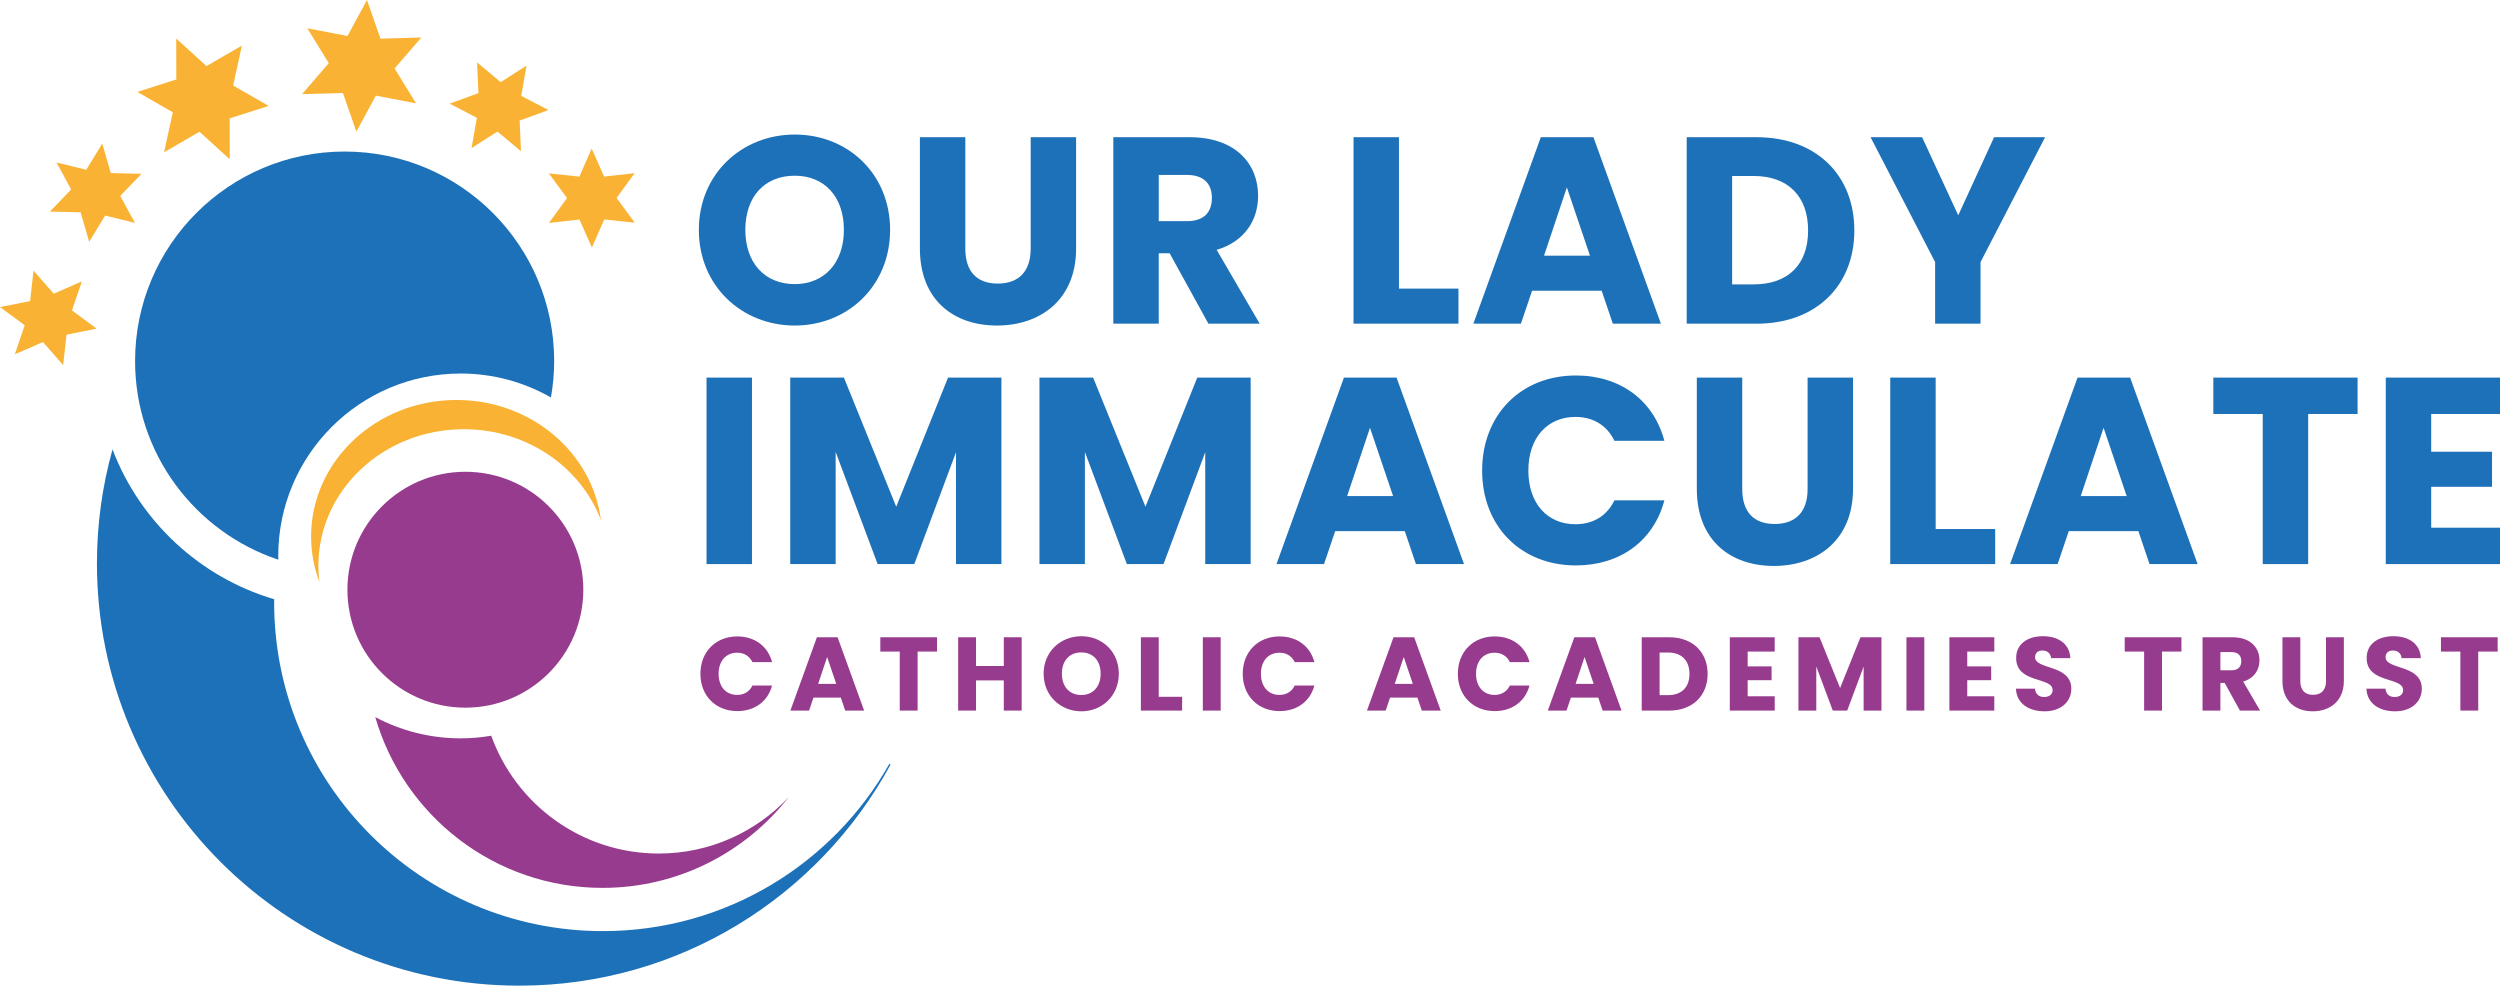 <?xml version="1.0" encoding="UTF-8"?>
<svg id="uuid-c20b11eb-b227-4114-afd0-7c738866d32e" data-name="Layer 1" xmlns="http://www.w3.org/2000/svg" viewBox="0 0 372.898 147.02">
  <circle cx="69.414" cy="87.962" r="17.593" fill="#973b8e"/>
  <g>
    <path d="M68.714,55.716c4.899,0,9.492,1.302,13.463,3.568,.311-1.763,.483-3.575,.483-5.427,0-17.261-13.993-31.254-31.255-31.254s-31.255,13.993-31.255,31.254c0,13.802,8.959,25.489,21.369,29.629-.004-.188-.014-.374-.014-.562,0-15.026,12.181-27.207,27.207-27.207Z" fill="#1d71b8"/>
    <path d="M98.265,127.312c-11.511,0-21.308-7.325-24.992-17.568-.009,.002-.018,.002-.028,.003-1.474,.247-2.986,.383-4.53,.383-4.605,0-8.94-1.148-12.741-3.167,4.255,14.711,17.813,25.473,33.895,25.473,11.279,0,21.315-5.298,27.776-13.533-4.846,5.173-11.733,8.409-19.38,8.409Z" fill="#973b8e"/>
  </g>
  <path d="M132.677,113.901c-8.412,14.913-24.402,24.982-42.744,24.982-27.085,0-49.041-21.957-49.041-49.041,0-.154,.01-.305,.012-.459-11.105-3.279-20.035-11.616-24.122-22.349-1.513,5.409-2.324,11.11-2.324,17.002,0,34.785,28.199,62.984,62.984,62.984,23.915,0,44.717-13.328,55.383-32.962l-.147-.156Z" fill="#1d71b8"/>
  <g>
    <path d="M118.543,48.558c-7.885,0-14.305-5.903-14.305-14.265s6.419-14.224,14.305-14.224c7.925,0,14.225,5.864,14.225,14.224s-6.34,14.265-14.225,14.265Zm0-6.181c4.438,0,7.331-3.209,7.331-8.084,0-4.952-2.893-8.084-7.331-8.084-4.517,0-7.37,3.131-7.37,8.084,0,4.875,2.853,8.084,7.37,8.084Z" fill="#1d71b8"/>
    <path d="M137.212,20.465h6.776v16.642c0,3.29,1.625,5.192,4.834,5.192s4.913-1.902,4.913-5.192V20.465h6.776v16.604c0,7.685-5.389,11.489-11.808,11.489-6.459,0-11.491-3.804-11.491-11.489V20.465Z" fill="#1d71b8"/>
    <path d="M177.435,20.465c6.816,0,10.223,3.924,10.223,8.756,0,3.487-1.902,6.777-6.181,8.045l6.419,11.016h-7.648l-5.785-10.502h-1.625v10.502h-6.776V20.465h11.372Zm-.396,5.627h-4.2v6.895h4.2c2.536,0,3.725-1.307,3.725-3.487,0-2.061-1.189-3.408-3.725-3.408Z" fill="#1d71b8"/>
    <path d="M208.666,20.465v22.586h8.876v5.231h-15.652V20.465h6.776Z" fill="#1d71b8"/>
    <path d="M238.903,43.368h-10.382l-1.664,4.913h-7.093l10.065-27.817h7.846l10.065,27.817h-7.172l-1.664-4.913Zm-5.191-15.415l-3.408,10.184h6.855l-3.447-10.184Z" fill="#1d71b8"/>
    <path d="M276.591,34.374c0,8.242-5.706,13.907-14.582,13.907h-10.421V20.465h10.421c8.876,0,14.582,5.627,14.582,13.909Zm-15.018,8.043c5.112,0,8.123-2.932,8.123-8.043s-3.011-8.124-8.123-8.124h-3.21v16.167h3.21Z" fill="#1d71b8"/>
    <path d="M279.013,20.465h7.687l5.389,11.65,5.349-11.65h7.608l-9.629,18.624v9.193h-6.776v-9.193l-9.629-18.624Z" fill="#1d71b8"/>
    <path d="M105.387,56.323h6.776v27.817h-6.776v-27.817Z" fill="#1d71b8"/>
    <path d="M117.871,56.323h8.004l7.806,19.258,7.727-19.258h7.965v27.817h-6.776v-16.683l-6.221,16.683h-5.468l-6.261-16.722v16.722h-6.776v-27.817Z" fill="#1d71b8"/>
    <path d="M155.046,56.323h8.004l7.806,19.258,7.727-19.258h7.965v27.817h-6.776v-16.683l-6.221,16.683h-5.468l-6.261-16.722v16.722h-6.776v-27.817Z" fill="#1d71b8"/>
    <path d="M209.536,79.226h-10.382l-1.664,4.913h-7.093l10.065-27.817h7.846l10.065,27.817h-7.172l-1.664-4.913Zm-5.191-15.415l-3.408,10.184h6.855l-3.447-10.184Z" fill="#1d71b8"/>
    <path d="M235.061,56.006c6.617,0,11.61,3.725,13.195,9.748h-7.449c-1.149-2.377-3.249-3.566-5.825-3.566-4.161,0-7.014,3.091-7.014,8.004s2.853,8.004,7.014,8.004c2.576,0,4.676-1.189,5.825-3.566h7.449c-1.585,6.023-6.578,9.709-13.195,9.709-8.202,0-13.988-5.826-13.988-14.147s5.785-14.186,13.988-14.186Z" fill="#1d71b8"/>
    <path d="M253.096,56.323h6.776v16.642c0,3.29,1.625,5.192,4.834,5.192s4.913-1.902,4.913-5.192v-16.642h6.776v16.604c0,7.685-5.389,11.489-11.808,11.489-6.459,0-11.491-3.804-11.491-11.489v-16.604Z" fill="#1d71b8"/>
    <path d="M288.723,56.323v22.586h8.876v5.231h-15.652v-27.817h6.776Z" fill="#1d71b8"/>
    <path d="M318.959,79.226h-10.382l-1.664,4.913h-7.093l10.065-27.817h7.846l10.065,27.817h-7.172l-1.664-4.913Zm-5.191-15.415l-3.408,10.184h6.855l-3.447-10.184Z" fill="#1d71b8"/>
    <path d="M330.139,56.323h21.516v5.428h-7.37v22.389h-6.776v-22.389h-7.37v-5.428Z" fill="#1d71b8"/>
    <path d="M372.898,61.75h-10.263v5.629h9.074v5.231h-9.074v6.1h10.263v5.429h-17.039v-27.817h17.039v5.428Z" fill="#1d71b8"/>
  </g>
  <g>
    <path d="M109.974,94.928c2.601,0,4.564,1.465,5.188,3.833h-2.929c-.452-.934-1.277-1.403-2.29-1.403-1.636,0-2.757,1.214-2.757,3.146,0,1.933,1.121,3.148,2.757,3.148,1.013,0,1.838-.468,2.29-1.403h2.929c-.624,2.368-2.587,3.817-5.188,3.817-3.225,0-5.5-2.289-5.5-5.562,0-3.271,2.274-5.577,5.5-5.577Z" fill="#973b8e"/>
    <path d="M125.416,104.058h-4.081l-.654,1.931h-2.788l3.957-10.936h3.084l3.957,10.936h-2.82l-.654-1.931Zm-2.041-6.06l-1.339,4.003h2.695l-1.355-4.003Z" fill="#973b8e"/>
    <path d="M131.308,95.054h8.459v2.134h-2.898v8.802h-2.664v-8.802h-2.897v-2.134Z" fill="#973b8e"/>
    <path d="M149.726,101.487h-4.144v4.503h-2.664v-10.936h2.664v4.285h4.144v-4.285h2.664v10.936h-2.664v-4.503Z" fill="#973b8e"/>
    <path d="M161.289,106.099c-3.1,0-5.624-2.32-5.624-5.608s2.524-5.593,5.624-5.593c3.116,0,5.593,2.306,5.593,5.593s-2.493,5.608-5.593,5.608Zm0-2.431c1.745,0,2.882-1.261,2.882-3.177,0-1.948-1.137-3.177-2.882-3.177-1.776,0-2.898,1.229-2.898,3.177,0,1.917,1.122,3.177,2.898,3.177Z" fill="#973b8e"/>
    <path d="M172.836,95.054v8.88h3.49v2.057h-6.154v-10.936h2.664Z" fill="#973b8e"/>
    <path d="M179.413,95.054h2.664v10.936h-2.664v-10.936Z" fill="#973b8e"/>
    <path d="M190.865,94.928c2.601,0,4.564,1.465,5.188,3.833h-2.929c-.452-.934-1.277-1.403-2.29-1.403-1.636,0-2.757,1.214-2.757,3.146,0,1.933,1.121,3.148,2.757,3.148,1.013,0,1.838-.468,2.29-1.403h2.929c-.624,2.368-2.587,3.817-5.188,3.817-3.225,0-5.5-2.289-5.5-5.562,0-3.271,2.274-5.577,5.5-5.577Z" fill="#973b8e"/>
    <path d="M211.42,104.058h-4.081l-.654,1.931h-2.789l3.958-10.936h3.084l3.957,10.936h-2.82l-.654-1.931Zm-2.04-6.06l-1.34,4.003h2.695l-1.355-4.003Z" fill="#973b8e"/>
    <path d="M222.951,94.928c2.601,0,4.564,1.465,5.188,3.833h-2.929c-.452-.934-1.277-1.403-2.29-1.403-1.636,0-2.757,1.214-2.757,3.146,0,1.933,1.121,3.148,2.757,3.148,1.013,0,1.838-.468,2.29-1.403h2.929c-.624,2.368-2.587,3.817-5.188,3.817-3.225,0-5.5-2.289-5.5-5.562,0-3.271,2.274-5.577,5.5-5.577Z" fill="#973b8e"/>
    <path d="M238.394,104.058h-4.081l-.654,1.931h-2.789l3.958-10.936h3.084l3.957,10.936h-2.82l-.654-1.931Zm-2.04-6.06l-1.34,4.003h2.695l-1.355-4.003Z" fill="#973b8e"/>
    <path d="M254.709,100.522c0,3.24-2.243,5.468-5.733,5.468h-4.098v-10.936h4.098c3.49,0,5.733,2.212,5.733,5.468Zm-5.904,3.163c2.009,0,3.193-1.154,3.193-3.163,0-2.011-1.184-3.194-3.193-3.194h-1.262v6.357h1.262Z" fill="#973b8e"/>
    <path d="M264.714,97.188h-4.035v2.212h3.568v2.057h-3.568v2.4h4.035v2.134h-6.699v-10.936h6.699v2.134Z" fill="#973b8e"/>
    <path d="M268.253,95.054h3.147l3.07,7.571,3.037-7.571h3.132v10.936h-2.664v-6.559l-2.447,6.559h-2.15l-2.461-6.574v6.574h-2.664v-10.936Z" fill="#973b8e"/>
    <path d="M284.365,95.054h2.664v10.936h-2.664v-10.936Z" fill="#973b8e"/>
    <path d="M297.47,97.188h-4.035v2.212h3.568v2.057h-3.568v2.4h4.035v2.134h-6.699v-10.936h6.699v2.134Z" fill="#973b8e"/>
    <path d="M304.966,106.099c-2.352,0-4.19-1.169-4.268-3.38h2.836c.078,.84,.607,1.246,1.355,1.246,.779,0,1.277-.389,1.277-1.028,0-2.026-5.468-.934-5.437-4.814,0-2.071,1.698-3.225,3.988-3.225,2.384,0,3.988,1.185,4.097,3.273h-2.882c-.047-.702-.545-1.122-1.262-1.139-.639-.015-1.121,.313-1.121,.997,0,1.902,5.406,1.045,5.406,4.705,0,1.839-1.433,3.365-3.988,3.365Z" fill="#973b8e"/>
    <path d="M316.919,95.054h8.459v2.134h-2.898v8.802h-2.664v-8.802h-2.897v-2.134Z" fill="#973b8e"/>
    <path d="M333,95.054c2.68,0,4.02,1.543,4.02,3.443,0,1.371-.747,2.665-2.43,3.163l2.524,4.331h-3.007l-2.275-4.128h-.639v4.128h-2.664v-10.936h4.471Zm-.156,2.212h-1.651v2.711h1.651c.997,0,1.464-.514,1.464-1.371,0-.809-.467-1.34-1.464-1.34Z" fill="#973b8e"/>
    <path d="M340.449,95.054h2.664v6.543c0,1.294,.639,2.042,1.901,2.042s1.931-.748,1.931-2.042v-6.543h2.664v6.528c0,3.022-2.119,4.517-4.643,4.517-2.539,0-4.518-1.495-4.518-4.517v-6.528Z" fill="#973b8e"/>
    <path d="M357.247,106.099c-2.352,0-4.19-1.169-4.268-3.38h2.836c.078,.84,.607,1.246,1.355,1.246,.779,0,1.277-.389,1.277-1.028,0-2.026-5.468-.934-5.437-4.814,0-2.071,1.698-3.225,3.988-3.225,2.384,0,3.988,1.185,4.097,3.273h-2.882c-.047-.702-.545-1.122-1.262-1.139-.639-.015-1.121,.313-1.121,.997,0,1.902,5.406,1.045,5.406,4.705,0,1.839-1.433,3.365-3.988,3.365Z" fill="#973b8e"/>
    <path d="M364.09,95.054h8.459v2.134h-2.898v8.802h-2.664v-8.802h-2.897v-2.134Z" fill="#973b8e"/>
  </g>
  <path d="M47.487,84.39c0-11.25,9.714-20.369,21.697-20.369,9.442,0,17.471,5.664,20.453,13.568-1.285-10.098-10.434-17.929-21.536-17.929-11.983,0-21.697,9.12-21.697,20.369,0,2.386,.441,4.674,1.244,6.801-.102-.801-.16-1.614-.16-2.44Z" fill="#f9b233"/>
  <polygon points="26.286 5.75 30.8 9.857 36.08 6.795 34.78 12.758 40.071 15.799 34.257 17.655 34.269 23.758 29.755 19.651 24.475 22.713 25.775 16.75 20.483 13.709 26.298 11.853 26.286 5.75" fill="#f9b233"/>
  <polygon points="54.739 0 56.745 5.764 62.846 5.594 58.857 10.213 62.055 15.412 56.06 14.267 53.157 19.635 51.151 13.871 45.05 14.041 49.039 9.422 45.841 4.224 51.836 5.369 54.739 0" fill="#f9b233"/>
  <polygon points="78.538 9.792 77.75 14.301 81.81 16.415 77.511 17.987 77.71 22.56 74.2 19.623 70.339 22.083 71.127 17.573 67.067 15.46 71.366 13.888 71.166 9.315 74.677 12.252 78.538 9.792" fill="#f9b233"/>
  <polygon points="8.422 24.235 12.867 25.326 15.252 21.419 16.529 25.815 21.105 25.926 17.936 29.23 20.128 33.248 15.683 32.156 13.299 36.064 12.022 31.668 7.446 31.557 10.614 28.253 8.422 24.235" fill="#f9b233"/>
  <polygon points="0 45.8 4.49 44.911 5 40.362 8.015 43.806 12.209 41.973 10.734 46.306 14.419 49.022 9.928 49.911 9.419 54.46 6.404 51.016 2.21 52.849 3.685 48.516 0 45.8" fill="#f9b233"/>
  <polygon points="94.661 25.831 91.966 29.53 94.678 33.218 90.126 32.733 88.289 36.926 86.433 32.742 81.883 33.247 84.578 29.547 81.866 25.86 86.418 26.345 88.255 22.152 90.111 26.336 94.661 25.831" fill="#f9b233"/>
</svg>
